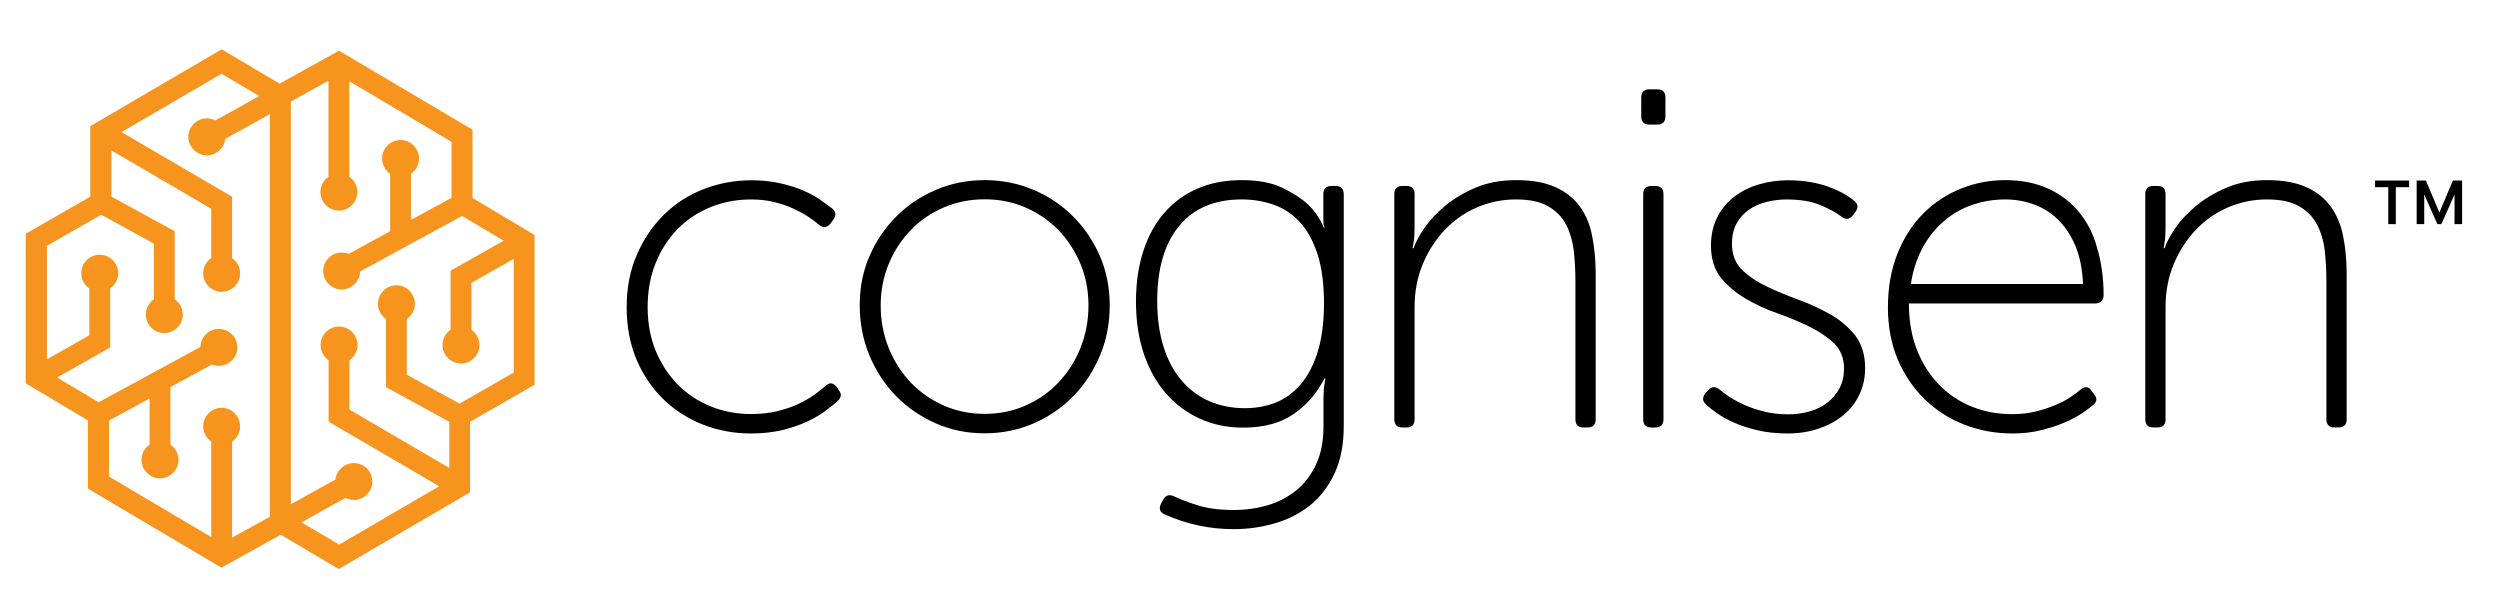 <svg xmlns="http://www.w3.org/2000/svg" width="180" height="43" viewBox="0 0 180 43" fill="none"><path d="M60.24 27.86C59.98 27.541 59.72 27.511 59.44 27.791C59.23 27.971 58.96 28.18 58.64 28.421C58.31 28.651 57.93 28.87 57.49 29.081C57.05 29.291 56.54 29.46 55.98 29.601C55.41 29.741 54.78 29.811 54.08 29.811C53.06 29.811 52.1 29.631 51.19 29.27C50.29 28.91 49.5 28.39 48.82 27.71C48.15 27.03 47.61 26.221 47.22 25.28C46.83 24.34 46.63 23.28 46.63 22.12C46.63 20.93 46.83 19.86 47.22 18.91C47.61 17.951 48.15 17.14 48.82 16.46C49.49 15.78 50.28 15.271 51.19 14.9C52.09 14.54 53.06 14.361 54.08 14.361C54.68 14.361 55.24 14.421 55.75 14.55C56.26 14.681 56.72 14.831 57.12 15.021C57.53 15.21 57.89 15.4 58.2 15.611C58.51 15.82 58.76 16 58.95 16.171C59.27 16.43 59.55 16.401 59.79 16.101L59.96 15.861C60.22 15.54 60.2 15.261 59.93 15.021C59.72 14.861 59.45 14.661 59.11 14.421C58.77 14.181 58.36 13.95 57.88 13.741C57.39 13.521 56.83 13.341 56.19 13.2C55.55 13.05 54.85 12.98 54.09 12.98C52.88 12.98 51.74 13.2 50.65 13.62C49.56 14.05 48.61 14.661 47.8 15.46C46.99 16.261 46.34 17.221 45.85 18.351C45.36 19.471 45.12 20.73 45.12 22.131C45.12 23.52 45.36 24.77 45.83 25.89C46.3 27 46.95 27.951 47.76 28.741C48.57 29.53 49.52 30.14 50.61 30.57C51.7 31 52.86 31.21 54.09 31.21C54.93 31.21 55.68 31.12 56.35 30.96C57.02 30.791 57.61 30.59 58.12 30.351C58.63 30.11 59.06 29.86 59.42 29.59C59.78 29.32 60.06 29.101 60.27 28.91C60.57 28.651 60.62 28.39 60.41 28.11L60.24 27.86Z" fill="black"></path><path d="M77.26 15.579C76.45 14.769 75.5 14.129 74.41 13.669C73.32 13.209 72.15 12.969 70.9 12.969C69.65 12.969 68.48 13.199 67.39 13.669C66.3 14.129 65.35 14.769 64.54 15.579C63.73 16.389 63.08 17.339 62.61 18.429C62.13 19.519 61.9 20.699 61.9 21.979C61.9 23.279 62.14 24.489 62.61 25.619C63.09 26.749 63.73 27.719 64.54 28.539C65.35 29.359 66.3 30.009 67.39 30.489C68.48 30.969 69.65 31.199 70.9 31.199C72.15 31.199 73.32 30.959 74.41 30.489C75.5 30.019 76.45 29.369 77.26 28.539C78.07 27.719 78.72 26.739 79.19 25.619C79.67 24.499 79.9 23.279 79.9 21.979C79.9 20.699 79.66 19.519 79.19 18.429C78.71 17.339 78.07 16.389 77.26 15.579ZM77.78 25.089C77.39 26.049 76.85 26.869 76.18 27.569C75.51 28.269 74.72 28.819 73.81 29.209C72.91 29.609 71.93 29.799 70.89 29.799C69.85 29.799 68.87 29.599 67.97 29.209C67.07 28.809 66.28 28.269 65.6 27.569C64.93 26.869 64.39 26.039 64 25.089C63.61 24.129 63.41 23.099 63.41 21.979C63.41 20.909 63.61 19.909 64 18.969C64.39 18.039 64.93 17.229 65.6 16.539C66.27 15.849 67.06 15.319 67.97 14.929C68.87 14.549 69.85 14.349 70.89 14.349C71.93 14.349 72.91 14.539 73.81 14.929C74.71 15.319 75.5 15.849 76.18 16.539C76.85 17.229 77.39 18.039 77.78 18.969C78.17 19.899 78.37 20.899 78.37 21.979C78.37 23.099 78.17 24.129 77.78 25.089Z" fill="black"></path><path d="M96.15 13.389H95.87C95.48 13.389 95.28 13.589 95.28 13.979V15.719C95.28 15.979 95.29 16.139 95.31 16.209C95.33 16.279 95.36 16.339 95.38 16.379H95.31C95.05 15.749 94.66 15.179 94.13 14.679C93.67 14.259 93.06 13.869 92.3 13.509C91.55 13.149 90.58 12.969 89.4 12.969C88.22 12.969 87.16 13.169 86.22 13.579C85.28 13.989 84.48 14.569 83.82 15.339C83.16 16.099 82.65 17.029 82.31 18.109C81.96 19.189 81.79 20.389 81.79 21.709C81.79 23.099 81.98 24.359 82.36 25.489C82.74 26.609 83.28 27.569 83.96 28.339C84.64 29.119 85.46 29.719 86.4 30.149C87.34 30.579 88.38 30.789 89.51 30.789C90.97 30.789 92.18 30.469 93.13 29.819C94.08 29.169 94.82 28.309 95.36 27.249H95.43C95.41 27.389 95.38 27.529 95.36 27.669C95.34 27.789 95.32 27.939 95.31 28.119C95.3 28.309 95.29 28.489 95.29 28.679V30.699C95.29 31.749 95.12 32.649 94.77 33.409C94.42 34.169 93.95 34.789 93.36 35.279C92.77 35.769 92.08 36.129 91.31 36.369C90.53 36.599 89.7 36.719 88.82 36.719C87.78 36.719 86.9 36.599 86.19 36.369C85.48 36.139 84.93 35.929 84.54 35.739C84.19 35.579 83.94 35.649 83.77 35.949L83.6 36.259C83.41 36.629 83.51 36.889 83.88 37.049C85.46 37.749 87.1 38.099 88.82 38.099C89.84 38.099 90.83 37.959 91.79 37.679C92.75 37.399 93.6 36.969 94.33 36.379C95.06 35.789 95.65 35.019 96.09 34.079C96.53 33.139 96.75 32.009 96.75 30.689V13.989C96.74 13.579 96.55 13.389 96.15 13.389ZM94.85 25.409C94.54 26.369 94.12 27.139 93.6 27.729C93.08 28.319 92.47 28.749 91.79 29.009C91.11 29.269 90.38 29.389 89.62 29.389C88.69 29.389 87.84 29.219 87.06 28.879C86.28 28.539 85.62 28.039 85.06 27.379C84.5 26.719 84.07 25.909 83.77 24.949C83.47 23.989 83.32 22.899 83.32 21.659C83.32 19.349 83.84 17.559 84.89 16.279C85.94 14.999 87.44 14.359 89.41 14.359C90.2 14.359 90.95 14.479 91.67 14.729C92.39 14.969 93.02 15.389 93.57 15.969C94.11 16.549 94.54 17.329 94.86 18.289C95.17 19.259 95.33 20.449 95.33 21.869C95.32 23.269 95.16 24.449 94.85 25.409Z" fill="black"></path><path d="M113.72 14.829C113.28 14.239 112.69 13.779 111.96 13.459C111.23 13.139 110.3 12.969 109.16 12.969C108.07 12.969 107.1 13.149 106.25 13.509C105.4 13.869 104.67 14.309 104.06 14.809C103.45 15.319 102.95 15.849 102.56 16.409C102.18 16.969 101.92 17.449 101.78 17.869H101.71C101.73 17.729 101.76 17.589 101.78 17.449C101.8 17.329 101.82 17.189 101.83 17.019C101.84 16.849 101.85 16.649 101.85 16.449V13.979C101.85 13.589 101.65 13.389 101.26 13.389H100.98C100.59 13.389 100.39 13.589 100.39 13.979V30.189C100.39 30.579 100.59 30.779 100.98 30.779H101.26C101.65 30.779 101.85 30.579 101.85 30.189V22.099C101.85 20.979 102.05 19.959 102.44 19.019C102.83 18.079 103.36 17.259 104.02 16.559C104.68 15.859 105.45 15.319 106.33 14.939C107.21 14.559 108.15 14.359 109.15 14.359C110.12 14.359 110.89 14.519 111.46 14.849C112.03 15.179 112.46 15.609 112.75 16.159C113.04 16.709 113.22 17.329 113.31 18.039C113.39 18.749 113.43 19.489 113.43 20.249V30.189C113.43 30.579 113.63 30.779 114.02 30.779H114.3C114.69 30.779 114.89 30.579 114.89 30.189V19.749C114.89 18.729 114.8 17.799 114.63 16.969C114.47 16.129 114.16 15.419 113.72 14.829Z" fill="black"></path><path d="M119.18 13.391H118.9C118.51 13.391 118.31 13.591 118.31 13.981V30.191C118.31 30.581 118.51 30.781 118.9 30.781H119.18C119.57 30.781 119.77 30.581 119.77 30.191V13.981C119.77 13.581 119.57 13.391 119.18 13.391Z" fill="black"></path><path d="M119.32 6.43H118.76C118.37 6.43 118.17 6.63 118.17 7.02V8.38C118.17 8.77 118.37 8.97 118.76 8.97H119.32C119.71 8.97 119.91 8.77 119.91 8.38V7.02C119.91 6.62 119.71 6.43 119.32 6.43Z" fill="black"></path><path d="M131.79 22.64C131.08 22.241 130.32 21.881 129.49 21.581C128.67 21.28 127.9 20.96 127.19 20.62C126.48 20.28 125.89 19.881 125.41 19.41C124.94 18.941 124.7 18.32 124.7 17.55C124.7 16.991 124.81 16.5 125.03 16.101C125.25 15.691 125.55 15.361 125.92 15.101C126.29 14.841 126.71 14.661 127.19 14.54C127.66 14.421 128.15 14.361 128.63 14.361C129.63 14.361 130.45 14.501 131.1 14.78C131.75 15.06 132.24 15.331 132.56 15.581C132.88 15.841 133.16 15.81 133.4 15.511L133.61 15.23C133.82 14.931 133.77 14.661 133.47 14.431C133.31 14.29 133.09 14.15 132.83 13.991C132.56 13.831 132.23 13.671 131.84 13.521C131.45 13.361 130.99 13.23 130.47 13.13C129.95 13.03 129.37 12.98 128.75 12.98C128.01 12.98 127.3 13.081 126.63 13.28C125.96 13.48 125.37 13.771 124.86 14.171C124.35 14.56 123.94 15.05 123.64 15.65C123.34 16.241 123.19 16.921 123.19 17.68C123.19 18.631 123.43 19.401 123.9 19.991C124.38 20.581 124.97 21.081 125.68 21.5C126.39 21.921 127.15 22.27 127.98 22.561C128.8 22.851 129.57 23.171 130.28 23.52C130.99 23.87 131.58 24.27 132.06 24.73C132.53 25.191 132.77 25.791 132.77 26.541C132.77 27.081 132.66 27.55 132.44 27.96C132.22 28.37 131.93 28.71 131.57 28.991C131.21 29.27 130.79 29.48 130.3 29.62C129.81 29.761 129.3 29.831 128.77 29.831C128.14 29.831 127.57 29.77 127.05 29.64C126.53 29.511 126.06 29.36 125.64 29.171C125.22 28.991 124.86 28.791 124.56 28.601C124.26 28.401 124.01 28.221 123.83 28.061C123.5 27.8 123.23 27.82 122.99 28.09L122.78 28.331C122.55 28.631 122.57 28.901 122.85 29.131C123.04 29.32 123.3 29.53 123.65 29.77C124 30.011 124.42 30.241 124.9 30.451C125.39 30.671 125.95 30.84 126.59 30.991C127.23 31.14 127.94 31.21 128.73 31.21C129.52 31.21 130.26 31.09 130.94 30.86C131.62 30.631 132.22 30.311 132.71 29.901C133.21 29.491 133.6 29 133.87 28.421C134.15 27.84 134.29 27.201 134.29 26.511C134.29 25.561 134.05 24.78 133.58 24.16C133.09 23.55 132.5 23.041 131.79 22.64Z" fill="black"></path><path d="M149.65 15.229C149.05 14.509 148.3 13.949 147.42 13.559C146.54 13.169 145.53 12.969 144.39 12.969C143.28 12.969 142.21 13.169 141.19 13.579C140.17 13.989 139.27 14.579 138.49 15.359C137.71 16.139 137.09 17.089 136.63 18.229C136.17 19.369 135.93 20.669 135.93 22.129C135.93 23.519 136.17 24.769 136.64 25.889C137.12 26.999 137.76 27.949 138.57 28.739C139.38 29.529 140.33 30.139 141.42 30.569C142.51 30.999 143.67 31.209 144.9 31.209C145.62 31.209 146.29 31.139 146.9 30.989C147.51 30.839 148.07 30.669 148.55 30.459C149.04 30.259 149.46 30.039 149.82 29.809C150.18 29.579 150.46 29.369 150.67 29.189C150.97 28.959 151.02 28.699 150.81 28.429L150.6 28.149C150.39 27.829 150.12 27.789 149.8 28.049C149.61 28.209 149.37 28.399 149.05 28.609C148.74 28.819 148.37 29.009 147.95 29.179C147.53 29.349 147.07 29.509 146.56 29.629C146.05 29.759 145.49 29.819 144.89 29.819C143.87 29.819 142.91 29.649 142.02 29.299C141.13 28.949 140.34 28.429 139.65 27.739C138.97 27.049 138.43 26.209 138.03 25.219C137.64 24.229 137.44 23.109 137.44 21.849H150.84C151.02 21.849 151.18 21.799 151.29 21.689C151.41 21.589 151.46 21.439 151.46 21.259C151.46 20.009 151.3 18.869 150.99 17.849C150.72 16.819 150.26 15.949 149.65 15.229ZM137.58 20.449C137.74 19.439 138.03 18.559 138.45 17.799C138.87 17.039 139.38 16.409 140 15.889C140.61 15.369 141.29 14.989 142.04 14.739C142.78 14.489 143.56 14.359 144.37 14.359C145.09 14.359 145.78 14.479 146.44 14.719C147.1 14.959 147.69 15.329 148.2 15.839C148.71 16.339 149.12 16.969 149.44 17.729C149.75 18.489 149.93 19.389 149.98 20.449H137.58Z" fill="black"></path><path d="M168.7 16.969C168.53 16.129 168.22 15.419 167.78 14.829C167.34 14.239 166.75 13.779 166.02 13.459C165.29 13.139 164.36 12.969 163.22 12.969C162.13 12.969 161.16 13.149 160.32 13.509C159.47 13.869 158.74 14.309 158.13 14.809C157.52 15.319 157.02 15.849 156.63 16.409C156.25 16.969 155.99 17.449 155.85 17.869H155.78C155.8 17.729 155.83 17.589 155.85 17.449C155.87 17.329 155.89 17.189 155.9 17.019C155.91 16.849 155.92 16.649 155.92 16.449V13.979C155.92 13.589 155.72 13.389 155.33 13.389H155.05C154.66 13.389 154.46 13.589 154.46 13.979V30.189C154.46 30.579 154.66 30.779 155.05 30.779H155.33C155.72 30.779 155.92 30.579 155.92 30.189V22.099C155.92 20.979 156.12 19.959 156.51 19.019C156.9 18.079 157.43 17.259 158.09 16.559C158.75 15.859 159.52 15.319 160.4 14.939C161.28 14.559 162.22 14.359 163.22 14.359C164.19 14.359 164.97 14.519 165.53 14.849C166.1 15.179 166.53 15.609 166.82 16.159C167.11 16.709 167.3 17.329 167.38 18.039C167.46 18.749 167.5 19.489 167.5 20.249V30.189C167.5 30.579 167.7 30.779 168.09 30.779H168.37C168.76 30.779 168.96 30.579 168.96 30.189V19.749C168.96 18.729 168.87 17.799 168.7 16.969Z" fill="black"></path><path d="M34.02 14.251V9.341L24.41 3.651L20.13 6.021L15.96 3.551L6.5 9.081V14.161L1.85 16.831V27.601L6.33 30.271V35.181L15.94 40.871L20.22 38.501L24.39 40.971L33.84 35.451V30.371L38.49 27.701V16.921L34.02 14.251ZM19.42 37.211L16.71 38.711V31.791C17.06 31.551 17.29 31.151 17.29 30.691C17.29 29.961 16.69 29.361 15.96 29.361C15.23 29.361 14.63 29.961 14.63 30.691C14.63 31.141 14.86 31.551 15.21 31.791V38.671L7.85 34.311V30.281L10.77 28.691V32.011C10.42 32.251 10.19 32.651 10.19 33.111C10.19 33.841 10.79 34.441 11.52 34.441C12.25 34.441 12.85 33.841 12.85 33.111C12.85 32.661 12.62 32.251 12.27 32.011V27.871L15.26 26.241C15.41 26.301 15.58 26.341 15.76 26.341C16.49 26.341 17.09 25.741 17.09 25.011C17.09 24.281 16.49 23.681 15.76 23.681C15.04 23.681 14.45 24.261 14.43 24.981L7.1 28.961L4.11 27.181L7.93 25.021V20.771C8.28 20.531 8.51 20.131 8.51 19.671C8.51 18.941 7.91 18.341 7.18 18.341C6.45 18.341 5.85 18.941 5.85 19.671C5.85 20.121 6.08 20.531 6.43 20.771V24.141L3.38 25.871V17.701L7.28 15.461L11.08 17.541V21.551C10.73 21.791 10.5 22.191 10.5 22.651C10.5 23.381 11.1 23.981 11.83 23.981C12.56 23.981 13.16 23.381 13.16 22.651C13.16 22.201 12.93 21.791 12.58 21.551V16.651L8.02 14.151V10.831L15.21 15.031V18.581C14.86 18.821 14.63 19.221 14.63 19.681C14.63 20.411 15.23 21.011 15.96 21.011C16.69 21.011 17.29 20.411 17.29 19.681C17.29 19.231 17.06 18.821 16.71 18.581V14.161L8.75 9.511L15.95 5.311L18.66 6.911L16.74 7.991L15.49 8.671C15.31 8.581 15.1 8.521 14.89 8.521C14.16 8.521 13.56 9.121 13.56 9.851C13.56 10.581 14.16 11.181 14.89 11.181C15.58 11.181 16.15 10.661 16.22 9.991L17.48 9.301L19.43 8.211V37.211H19.42ZM36.99 26.821L33.09 29.061L29.29 26.981V22.971C29.64 22.731 29.87 22.331 29.87 21.871C29.87 21.141 29.27 20.541 28.54 20.541C27.81 20.541 27.21 21.141 27.21 21.871C27.21 22.321 27.44 22.731 27.79 22.971V27.871L32.35 30.371V33.691L25.16 29.491V25.941C25.51 25.701 25.74 25.301 25.74 24.841C25.74 24.111 25.14 23.511 24.41 23.511C23.68 23.511 23.08 24.111 23.08 24.841C23.08 25.291 23.31 25.701 23.66 25.941V30.361L31.62 35.011L24.42 39.211L21.71 37.611L23.63 36.531L24.88 35.851C25.06 35.941 25.27 36.001 25.48 36.001C26.21 36.001 26.81 35.401 26.81 34.671C26.81 33.941 26.21 33.341 25.48 33.341C24.79 33.341 24.22 33.861 24.15 34.531L22.89 35.221L20.94 36.311V7.311L23.65 5.811V12.731C23.3 12.971 23.07 13.371 23.07 13.831C23.07 14.561 23.67 15.161 24.4 15.161C25.13 15.161 25.73 14.561 25.73 13.831C25.73 13.381 25.5 12.971 25.15 12.731V5.851L32.51 10.211V14.241L29.59 15.831V12.511C29.94 12.271 30.17 11.871 30.17 11.411C30.17 10.681 29.57 10.081 28.84 10.081C28.11 10.081 27.51 10.681 27.51 11.411C27.51 11.861 27.74 12.271 28.09 12.511V16.651L25.1 18.281C24.95 18.221 24.78 18.181 24.6 18.181C23.87 18.181 23.27 18.781 23.27 19.511C23.27 20.241 23.87 20.841 24.6 20.841C25.32 20.841 25.91 20.261 25.93 19.541L33.27 15.551L36.26 17.331L32.44 19.491V23.741C32.09 23.981 31.86 24.381 31.86 24.841C31.86 25.571 32.46 26.171 33.19 26.171C33.92 26.171 34.52 25.571 34.52 24.841C34.52 24.391 34.29 23.981 33.94 23.741V20.371L36.99 18.641V26.821Z" fill="#F7941D"></path><path d="M175.491 16.136L174.102 13H174.665L175.636 15.301L176.608 13H177.17L175.781 16.136H175.491ZM174 16.136V13H174.545V16.136H174ZM176.727 16.136V13H177.273V16.136H176.727ZM171.955 16.136V13.273H172.5V16.136H171.955ZM171 13.477V13H173.455V13.477H171Z" fill="black"></path></svg>